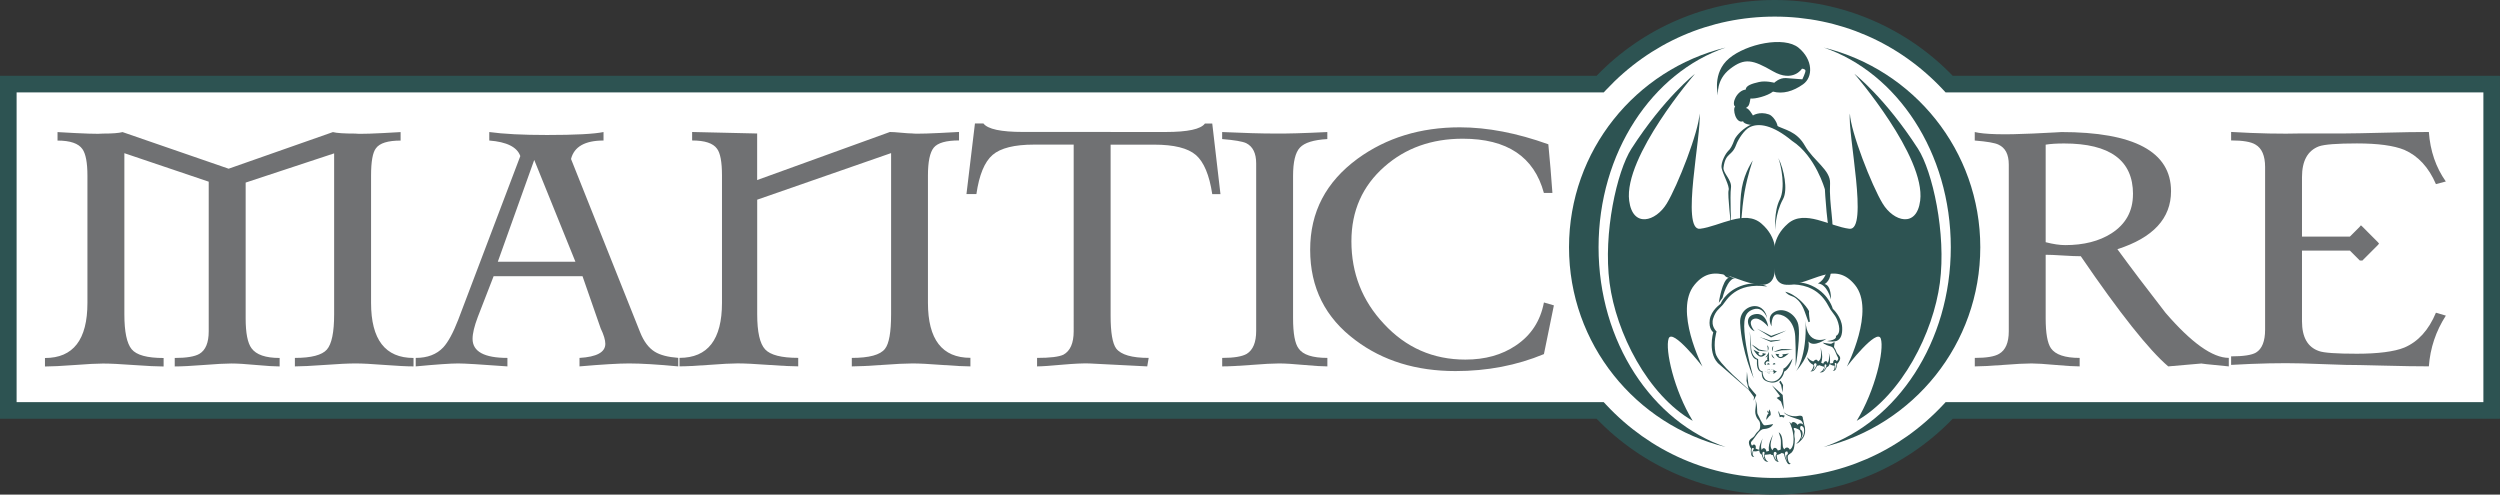 <?xml version="1.0" encoding="UTF-8"?>
<svg id="Calque_2" data-name="Calque 2" xmlns="http://www.w3.org/2000/svg" viewBox="0 0 550.98 109">
  <rect x="0" y="0" width="550.98" height="109" fill="#333333" stroke="none"/>
  <defs>
    <style>
      .cls-1, .cls-2, .cls-3 {
        fill: #fff;
      }

      .cls-2, .cls-4 {
        fill-rule: evenodd;
      }

      .cls-3 {
        stroke: #fff;
        stroke-width: 3.57px;
      }

      .cls-5 {
        fill: #707173;
      }

      .cls-6, .cls-4 {
        fill: #2d5352;
      }
    </style>
  </defs>
  <g id="Calque_1-2" data-name="Calque 1">
    <g>
      <path class="cls-3" d="m3.66,88.63h349.79l.54.58c9.73,10.4,22.92,16.13,37.14,16.13s27.4-5.73,37.13-16.13l.54-.58h118.52V20.37h-118.52l-.54-.58c-9.72-10.4-22.92-16.13-37.13-16.13s-27.4,5.73-37.14,16.13l-.54.58H3.66v68.26h0Z"/>
      <g>
        <g>
          <polygon class="cls-4" points="392.86 86.48 392.98 84.87 392.43 83.91 392.12 84.18 392.54 84.87 392.86 86.48"/>
          <polygon class="cls-4" points="393.16 90.32 392.89 87.04 390.53 84.92 392.33 87.32 391.56 87.7 392.52 88.5 393.16 90.32"/>
          <path class="cls-4" d="m394.34,92.95c.51.26,1.18,2.08,1.18,2.08-.16.86.05,1.74.05,1.74,0,0-.01,1.74-.34,2.41-.33.67-.79.99-1.44.92-.64-.07-1.29-.14-1.33-.87-.04-.73.15-1.97-.06-2.75-.22-.79-.39-1.19-.39-1.19,0,0,.44.12.7,1.07.26.95.07,1.95.34,2.41.28.45,1.26.74,1.78,0,.86-1.22.42-4.15-.49-5.82Z"/>
          <path class="cls-4" d="m393.13,90.85s1.31,1.21,3.2.81c1.09-.23.99.48.99.48,0,0,.76,3.1.37,3.07-.39-.03-1.52-.76-2.02-.87-.47-.11-.42.28-.42.28l-.55-1.04s.14-.72.72-.54c.58.18,1.04.98,1.23,1.15.19.17.46.36.68.06.23-.3.13-.96-.29-1.47-.42-.51-3.26-.84-3.91-1.93Z"/>
          <path class="cls-4" d="m392.87,99.67s-.74.8-2.27.62c-.86-.1-.86-1.6-.69-2.36.18-.75.58-1.67.86-2.21-.65,1.96-.68,2.78-.27,3.33.41.55,1.44.27,2.04,0,.61-.26.34.62.34.62Z"/>
          <path class="cls-4" d="m390.45,100.03s-1.05.24-1.91.2c-.87-.03-.91-1.1-.74-1.86.18-.75.45-1.3.69-1.77-.35.94-.54,2.13-.13,2.68.41.55,1.68.03,1.68.03l.41.72Z"/>
          <path class="cls-4" d="m388,99.18s-1.2.56-1.67.16c-.48-.41-1.21-1.7-.73-2.32.47-.61.77-.41,1.28-1.29.52-.88,1.09-.7,1.05-2-.04-1.3-.5-.91-.94-2.14-.44-1.23.27-2.01-.14-3.65.62,1.78.26,2.87.55,3.39.3.52.94,2.13,1.39,2.38.21.12,1.99-.25,1.99-.25,0,0-.31,1.01-2.08,1.1-1,.05-1.91,1.94-2.66,2.71-.53.54.42,1.73,1.96,1.91Z"/>
          <path class="cls-4" d="m386.48,88.3l.09-.8-1.14-1.54-.51-2.02.09-2s.27,2.58.36,2.96c.09.39,1.71,2.17,1.71,2.17l-.6,1.23Z"/>
          <g>
            <path class="cls-4" d="m386.35,100.33c-.07-.53.08-1.22.33-1.15.59-.48.2-1.6-.42-1.08-.48.4-.49,1.81-.2,2.36.16.29.59.27.59.27,0,0-.27-.15-.31-.4Z"/>
            <path class="cls-2" d="m386.22,100.41c-.17-.35-.32-1.3-.1-1.59.02-.02.12-.08.14-.09.34,0,.3.18.2.33-.1.15-.33.54-.24,1.36Z"/>
          </g>
          <g>
            <path class="cls-4" d="m389.16,100.02c.45-.72-.36-1.75-.83-.99-.28.44-.07,1.4.26,2.04.4.82,1.13.72,1.13.72,0,0-.42-.26-.58-.58-.33-.66-.31-1.16.03-1.18Z"/>
            <path class="cls-2" d="m388.8,100.67c.03.12-.21-.06.24.72,0,0-.28-.25-.44-.68-.16-.44-.21-.82-.15-.97.06-.15.25-.19.34-.15.09.03.13.18.09.38-.04.19-.15.37-.08.71Z"/>
          </g>
          <g>
            <path class="cls-4" d="m391.66,101.09c-.09-.55-.17-.97.08-1,.46-.83-.51-1.95-1-1.07-.28.51.03,1.53.41,2.27.3.55.96.54.96.54,0,0-.31-.02-.44-.74Z"/>
            <path class="cls-2" d="m391.62,101.57c-.37-.34-.77-1.18-.7-1.75.02-.15.24-.29.42-.21.17.08.25.3.23.39-.06.24-.55.35.05,1.58Z"/>
          </g>
          <g>
            <path class="cls-4" d="m394.01,100.48c.05-.21.34-.25.43-.5.4-.73-.38-1.82-1.04-1.14-.63.67.14,2.67.54,3.22.4.57.74.04.74.04,0,0-.27.15-.49-.36-.16-.39-.24-.93-.17-1.27Z"/>
            <path class="cls-2" d="m393.91,100.18c-.31-.02-.34.85.1,1.65-.34-.43-.78-1.74-.57-2.15.03-.03.09-.1.06-.09.17-.1.25-.12.41-.08.06.02.12.35.12.42,0,.07-.06.25-.12.25Z"/>
          </g>
          <g>
            <path class="cls-4" d="m396.27,94.5c-.3-.3-.11-.51-.06-.82.04-.25.34-.35.56-.37.27-.01.64.21.7.29.58.83.49,2.32-.35,3.25-.21.23-.39.42-.55.56-.52.5-.7.27-.7.27,0,0,.23,0,.52-.41.17-.24.33-.52.46-.79.27-.64-.14-1.98-.58-1.96Z"/>
            <path class="cls-2" d="m396.84,94.74c.32.02.5.57.42,1.06-.07.41-.38.99-.38.99,0,0,.17-.11.45-.62.28-.5.42-1.55.13-1.99-.03-.03-.37-.49-.61-.24-.24.24-.04.75,0,.8Z"/>
          </g>
        </g>
        <g>
          <path class="cls-6" d="m352.31,54.5c0-20.88,11.83-38.5,28.01-44.02-19.81,4.85-34.52,22.71-34.52,44.02s14.71,39.17,34.52,44.02c-16.18-5.52-28.01-23.14-28.01-44.02Z"/>
          <path class="cls-6" d="m436.44,54.5c0-21.31-14.7-39.17-34.51-44.02,16.17,5.52,28.01,23.14,28.01,44.02s-11.84,38.5-28.01,44.02c19.81-4.84,34.51-22.71,34.51-44.02Z"/>
        </g>
        <g>
          <path class="cls-6" d="m391.22,57.44c-.09,1.37.5,5.21-2.74,5.33-5.68-.02-10.49-5.58-15.05.03-4.57,5.61,1.79,18,1.79,18,0,0-6.66-8.62-7.47-6.17-.81,2.45,1.18,11.37,5.31,18.12-10-5.74-16.88-19.45-18.32-30.4-1.45-10.96,1.63-24.63,4.82-29.58,7.25-11.24,13.99-16.49,13.99-16.49,0,0-15.75,18.24-14.49,27.96.78,6.06,5.86,4.61,8.28.62,2.42-3.98,7.08-15.92,7.22-19.84.52,4.39-4.2,25.93.12,25.4,4.31-.53,9.86-4.32,13.52-1.15,3.66,3.16,3.12,6.82,3.03,8.18Z"/>
          <path class="cls-6" d="m391.03,57.44c.09,1.37-.5,5.21,2.74,5.33,5.67-.02,10.48-5.58,15.05.03,4.57,5.61-1.79,18-1.79,18,0,0,6.66-8.62,7.48-6.17.81,2.45-1.19,11.37-5.31,18.12,10-5.74,16.88-19.45,18.33-30.4,1.44-10.96-1.64-24.63-4.83-29.58-7.25-11.24-14-16.49-14-16.49,0,0,15.74,18.24,14.49,27.96-.78,6.06-5.86,4.61-8.27.62-2.42-3.98-7.08-15.92-7.22-19.84-.53,4.39,4.2,25.93-.12,25.4-4.31-.53-9.86-4.32-13.52-1.15-3.66,3.16-3.12,6.82-3.03,8.18Z"/>
        </g>
        <path class="cls-6" d="m379.11,80.47c-2.96-2.24-1.52-7.25-1.52-7.25,0,0-1.07-.69-.77-2.78.31-2.08,2.38-3.47,2.38-3.47,0,0,.97-2.62,4.44-3.93,3.47-1.3,5.84.11,5.84.11-6.99-1.03-9,3.1-9.77,4-.77.89-1.6,1.31-2.14,3.04-.55,1.73.75,2.87.75,2.87,0,0-.76,2.39-.23,4.76.54,2.37,6.8,7.32,7.7,8.46l-6.67-5.81Z"/>
        <path class="cls-6" d="m393.96,62.7s2.51-1.29,5.87.53c3.37,1.82,4.1,4.82,4.1,4.82,0,0,1.96,1.78,2.07,4.11.08,1.54-.29,2.57-1.18,2.96-.45.2-1.44.19-2.17.05,2.45-.26,1.96-1.13,1.96-1.13,0,0,1.06-.3.67-2.26-.4-1.97-1.18-2.52-1.88-3.59-.7-1.08-2.33-5.85-9.45-5.5Z"/>
        <path class="cls-6" d="m386.7,72.99c-1.48-.48-2.39-3.26.03-3.74,2.57-.51,2.97,2.76,2.97,2.76,0,0-1.81-2.24-3.18-1.73-1.37.51-.26,2.21.19,2.71Z"/>
        <path class="cls-6" d="m385.64,73.13l.17,3.68s.04,2.14,1.41,2.46c-.06,1.17,0,2.48,1.02,2.74.1,1.24.19,1.88,1.86,2.25,1.83.42,2.98-1.28,3.12-2.35,1.14-.54,1.78-2.45,1.84-2.91,0,0-1.45,2.27-1.97,2.19-.06.82-.65,2.4-1.92,2.8-.9.28-2.05-.05-2.34-.72,0,0-.43-.55-.36-1.43-.81-.13-1-.82-1-2.7-1.74-.58-1.55-3.12-1.55-3.12l-.27-2.88Z"/>
        <path class="cls-6" d="m389.62,77.37s-1.12-.13-1.92-.35c-.85-.66-1.64-1.11-1.64-1.11,0,0,.58.68,1.44,1.34,1.09.26,2.12.13,2.12.13Z"/>
        <path class="cls-6" d="m395.07,77.09s-1.34-.21-2.44-.17c-.98.26-1.73.65-1.73.65,0,0,.83-.11,1.81-.37.91-.01,2.36-.1,2.36-.1Z"/>
        <path class="cls-6" d="m392.5,78.08c.79.05,1.52-.17,1.76-.19-.37.31-1.27,1.11-1.93,1.03-.66-.07-1.03-.95-1.03-.95,0,0,.4.07,1.19.12Z"/>
        <path class="cls-6" d="m388.05,77.74c-.76-.17-1.4-.59-1.62-.69.26.41.89,1.43,1.55,1.55.65.12,1.26-.63,1.26-.63,0,0-.41-.05-1.18-.23Z"/>
        <path class="cls-6" d="m390.32,74.37s.58-.26,1.61-.71c1.16-.51,1.75-.82,1.75-.82l-3.32,1.18-3.16-1.61,3.11,1.95Z"/>
        <path class="cls-6" d="m390.3,75.35s.54-.12,1.35-.23c.8-.11.77-.24.77-.24l-2.23.17-2.4-.77,2.5,1.07Z"/>
        <path class="cls-6" d="m390.44,71.94s-.18-2.74,1.4-2.66c1.58.08,3.64,1.59,3.81,4.86.17,3.28.09,6.66.09,6.66,0,0,1.3-7.51.45-9.73-.86-2.22-3.37-3.39-5.18-2.29-1.81,1.09-.56,3.16-.56,3.16Z"/>
        <path class="cls-6" d="m389.47,70.17s-.81-2.65-2.92-2.03c-2.1.61-2.43,2.35-1.95,6.35.47,4.05,1.91,8.9,1.91,8.9,0,0-2.64-5.78-3-12.18-.17-2.96,2.52-4.24,4.15-3.58,1.63.65,1.8,2.54,1.8,2.54Z"/>
        <path class="cls-6" d="m380.89,33.27c-.46.38-1.7,2.45-1.45,3.79.25,1.34,1.82,3.96,1.53,4.88-.28.9.59,8.18.59,8.18,0,0-.33-6.95-.07-8.71.26-1.76-1.81-3.25-1.64-4.49.45-3.38,1.82-2.37,2.78-4.99.51-1.37,1.82-3.26,2.86-3.83,2.08-1.14,5.26-.54,9.48,2.96,5.18,3.35,7.22,10.68,7.22,10.68,0,0,.47,9.33,1.56,11.61.61-4.16-.67-8.02-.42-12.95.15-2.91-3.66-4.97-5.54-8.28-1.87-3.3-4.52-3.47-6.39-4.51-4.58-2.56-8.71,1.98-9.16,3.23-.46,1.27-.91,2.05-1.37,2.43Z"/>
        <path class="cls-6" d="m386.33,35.33s-1.8,2.5-2.44,6.07c-.64,3.56-.33,10.41-.33,10.41,0,0,.24-5.52.92-9.44.69-3.91,1.84-7.05,1.84-7.05Z"/>
        <path class="cls-6" d="m391.12,79s-.18-.22-.36-.47c-.19-.25-.25-.52-.25-.52,0,0-.13.32.1.62.21.3.51.37.51.37Z"/>
        <path class="cls-6" d="m389.62,77.37s0-.41-.03-.73c-.03-.31-.16-.54-.16-.54,0,0,.31.14.34.52.04.37-.15.75-.15.75Z"/>
        <path class="cls-6" d="m390.74,77.4s-.01-.29,0-.6c0-.31.11-.56.11-.56,0,0-.3.18-.3.56,0,.36.18.6.18.6Z"/>
        <path class="cls-6" d="m389.09,78.78s.3-.07.52-.36c.23-.29.16-.64.1-.62-.04.01-.06.27-.25.52-.18.25-.4.42-.37.46Z"/>
        <path class="cls-6" d="m395.82,81.81s3.36-3.52,2.74-6.56c1.2,1.47,3.98-.6,3.98-.6,0,0-4.4,1.83-4.61-3.98.34,8.19-2.11,11.14-2.11,11.14Z"/>
        <path class="cls-6" d="m379.92,54.06s-1.63,6.83,1.09,7.15c-1.49.51-2.2,5.52-2.2,5.52l.82-1.09s1.03-4.35,2.88-4.35c-4.25-.3-2.59-7.23-2.59-7.23Z"/>
        <path class="cls-6" d="m402.99,55.12s1.75,6.04-.87,7.48c1.54.29,1.41,3.38,1.41,3.38,0,0-.83-3.4-2.87-3.5,3.04-1.64,2.33-7.36,2.33-7.36Z"/>
        <path class="cls-6" d="m378.64,21s-1.36-4.94,2.44-8.13c3.79-3.19,12.13-4.97,15.32-2.34,3.19,2.64,3.22,6.47.98,8.05-2.23,1.58-4.47,2.18-6.63,1.61-1.23.98-4,1.66-4.97,1.52-.27,1.87-.55,1.68-1.03,2.13.57-.19,1.58,1.61,1.58,1.61,0,0,1.44-.96,3.51-.24,1.4.49,2.48,3.27,1.6,2.8-1.06-.58-3.03-.64-3.91-.72-.8.56-3.34.12-3.35-.56-1.66.6-2.38-2.77-1.76-3.24-.88-.62.36-3.53,2.32-3.75.02-.87,1.36-1.31,2.91-1.66,1.55-.36,3.38.16,3.38.16,0,0,1.17-1.17,2.65-1.03,1.48.13,3.54.27,3.54.27,0,0,.72-1.48.69-1.9-.03-.42-.77-.44-.77-.44,0,0-1.96,3.12-6.41.56-4.45-2.57-6.22-2.99-9.41-.54-3.18,2.44-2.68,5.85-2.68,5.85Z"/>
        <path class="cls-6" d="m391.28,50.72s-.4-4.05.98-6.77c1.26-2.49.33-7.37-.33-9.12,1.26,2.46,2.13,7.02,1.05,9.02-1.83,3.35-1.7,6.88-1.7,6.88Z"/>
        <g>
          <path class="cls-6" d="m390.78,80.19c.06,0,.07-.09.11-.14.04-.06.23-.04.34.09.11.13,0,.16-.08.17-.08,0-.28.04-.38.03-.04,0-.15-.14.02-.15h0Z"/>
          <path class="cls-6" d="m389.95,80.18c-.06,0-.09-.08-.13-.13-.05-.06-.23,0-.32.15-.09.14.03.16.11.16.08,0,.3-.01.39-.04.04,0,.12-.16-.04-.14h0Z"/>
          <path class="cls-6" d="m390.1,81.42s-.19-.13-.37-.04c-.17.09-.21.19-.25.21-.04.02.01.07.08-.01.08-.08.12-.16.22-.17.1,0,.35.09.31.01h0Z"/>
          <path class="cls-6" d="m390.24,81.53s.18-.15.37-.12c.2.04.05-.05,0-.05-.09,0-.23.01-.38.17h0Z"/>
          <path class="cls-6" d="m389.35,82.03s.29.21.6.15c.3-.07.08.07.02.08-.16.01-.37,0-.62-.23h0Z"/>
          <path class="cls-6" d="m388.91,81.89s.03-.01.05-.01h0c.1-.05.29-.05.29-.05.3-.02.44-.01.66-.04.09,0,.16,0,.22,0,.08,0,.13,0,.18,0l.15-.02c-.11-.02-.23-.02-.32-.02-.27,0-.49.04-.65.05-.18.02-.3.03-.37.03-.06,0-.09,0-.11,0-.05.04-.09.08-.09.08h0Z"/>
          <path class="cls-6" d="m389.29,80.45s-.27-.22-.1-.56c.12-.25.51-.37.73-.13-.05-.39-.1-2.31-.1-2.31,0,0-.13.4-.23.83-.11.48-.19,1,0,1.04-.3-.05-.8.44-.74.82.07.38.42.32.44.32h0Z"/>
          <path class="cls-4" d="m390.88,81.47c.14.18.68.42.68.42,0,0-.27.16-.33.26-.03.07-.23.19-.48.21.26-.17.19-.48,0-.56,0,0,.24-.15.05-.41.03.03.05.05.08.08h0Z"/>
          <path class="cls-6" d="m390.47,81.77s.06,0,.09,0c.46.07.68.03.9.07.02,0,.03-.01.03-.01.04,0,.08.01.11.07,0,0,.05.05.02.05,0,0-.05-.02-.13-.05h0s.02,0,.02,0h0s0-.02-.02-.02c-.04,0-.13-.02-.34-.04-.46-.02-.6-.03-.7-.04-.03,0-.07,0-.12,0l.15-.02h0Z"/>
        </g>
        <path class="cls-1" d="m388.49,78.09c-.06.19-.3.3-.56.23-.26-.07-.42-.29-.37-.48.06-.2.3-.3.55-.24.25.07.42.28.37.48Z"/>
        <path class="cls-1" d="m392.92,78.24c.04.21-.15.4-.41.44-.26.04-.5-.09-.53-.29-.03-.21.15-.39.41-.44.26-.04.49.09.52.29Z"/>
        <path class="cls-4" d="m393.44,64.29c2.36.54,4.61,3.01,5.26,4.29-.1.51.15,1.76.19,2.31-.1.04-.21.08-.31.12-.91-2.37-1.17-4-2.78-5.26-.84-.67-1.49-.42-2.36-1.46Z"/>
        <path class="cls-4" d="m391.93,90.53c.18.26.27.58.38.91.66.06.45,0,1.01.14-.01.05-.02.11-.03.17-.16.16-.06.03-.21.31-.63-.35-.11-.22-.84-.12-.1-.6-.3-.7-.31-1.41Z"/>
        <path class="cls-4" d="m389.91,90.23c.27.39.36.61.33,1.25-.52.33-.4.48-1,1.06.11-.7.19-1.12.55-1.46-.22-.33-.27.05-.27-.55.06.01.12.01.17.02.07.31.01.17.12.36.03-.22.06-.45.09-.68Z"/>
        <g>
          <path class="cls-4" d="m398.25,78.72s.26.69.45.91c.19.22.49.83,1.87.96.77.07,1.04-1.24,1.03-1.93-.01-.69-.21-1.56-.34-2.08.2,1.82.08,2.54-.37,2.94-.46.4-1.45.18-1.92-.16-.22-.15-.71-.64-.71-.64Z"/>
          <path class="cls-4" d="m400.73,80.38s.86.4,1.62.53c.76.13.99-.79.98-1.48-.02-.69-.15-1.22-.27-1.67.13.89.08,1.95-.38,2.35-.46.41-1.47-.28-1.47-.28l-.49.55Z"/>
          <path class="cls-4" d="m403.02,80.09s.94.71,1.43.44c.49-.26,1.36-1.26,1.05-1.88-.31-.62-.59-.5-.88-1.36-.29-.86-.56-.4-.31-1.53.16-.69-.32-.13-.74,0-.22.06-1.84-.24-1.84-.24,0,0,.24.43,1.76.83.86.23,1.07,1.63,1.58,2.43.36.57-.69,1.43-2.05,1.31Z"/>
          <g>
            <path class="cls-4" d="m404.24,81.4c.16-.45.15-1.08-.08-1.06-.42-.53.12-1.42.56-.87.35.44.1,1.67-.25,2.09-.18.22-.56.13-.56.13,0,0,.26-.09.34-.29Z"/>
            <path class="cls-2" d="m404.34,81.48c.21-.28.51-1.07.38-1.36-.02-.03-.09-.09-.1-.11-.29-.06-.3.1-.24.25.06.15.2.53-.03,1.22Z"/>
          </g>
          <g>
            <path class="cls-4" d="m401.86,80.61c-.26-.7.63-1.46.9-.71.16.43-.2,1.22-.6,1.73-.5.64-1.11.42-1.11.42,0,0,.42-.15.62-.4.41-.51.47-.95.19-1.03Z"/>
            <path class="cls-2" d="m402.05,81.24c-.04.1.2-.02-.34.58,0,0,.29-.16.51-.52.22-.35.33-.67.31-.81-.02-.14-.18-.21-.28-.2-.08.02-.14.14-.15.32,0,.17.07.35-.06.63Z"/>
          </g>
          <g>
            <path class="cls-4" d="m399.48,81.28c.19-.46.33-.82.12-.89-.25-.81.8-1.61,1.06-.75.15.49-.3,1.33-.77,1.9-.36.43-.93.3-.93.3,0,0,.27.03.51-.56Z"/>
            <path class="cls-2" d="m399.43,81.71c.38-.23.88-.89.93-1.4,0-.13-.16-.3-.33-.26-.17.05-.27.22-.27.3,0,.22.41.4-.34,1.36Z"/>
          </g>
        </g>
      </g>
      <g>
        <g>
          <path class="cls-5" d="m91.14,80.75c-1.46,0-3.59-.11-6.39-.32-2.8-.22-4.93-.33-6.39-.33-1.59,0-3.86.11-6.81.33-2.96.21-5.14.32-6.56.32v-1.87c3.63,0,5.98-.62,7.05-1.84,1.07-1.22,1.6-3.82,1.6-7.77v-35.47l-19.5,6.44v29.92c0,3.23.43,5.43,1.29,6.59,1.04,1.43,3.1,2.14,6.2,2.14v1.87c-1.12,0-2.85-.11-5.18-.32-2.33-.22-4.14-.33-5.44-.33s-3.38.11-6.12.33c-2.74.21-4.87.32-6.38.32v-1.87c2.58,0,4.4-.3,5.43-.9,1.38-.82,2.06-2.47,2.06-4.97v-32.98l-18.59-6.28v35.52c0,3.83.54,6.4,1.6,7.68,1.07,1.3,3.42,1.94,7.05,1.94v1.87c-1.42,0-3.62-.11-6.58-.32-2.97-.22-5.23-.33-6.78-.33-1.33,0-3.44.11-6.3.33-2.86.21-5.03.32-6.49.32v-1.87c6.24,0,9.36-4.04,9.36-12.14v-28.02c0-2.89-.37-4.84-1.1-5.88-.86-1.25-2.69-1.88-5.49-1.88v-1.87c5.85.35,9.19.45,10.01.33,2.06,0,3.51-.11,4.32-.33l23.38,8.07,22.98-8.07c.82.22,2.48.33,4.98.33.81.13,4.13.02,9.94-.33v1.87c-2.8,0-4.6.56-5.42,1.68-.74.94-1.09,2.96-1.09,6.07v28.02c0,8.09,3.12,12.14,9.36,12.14v1.87Z"/>
          <path class="cls-5" d="m149.48,80.75c-4.56-.43-8.18-.65-10.85-.65-2.28,0-5.92.22-10.91.65v-1.87c3.79-.22,5.69-1.25,5.69-3.1,0-.86-.35-2-1.03-3.42l-4-11.49h-19.59l-3.48,8.97c-.77,2.03-1.16,3.64-1.16,4.84,0,2.8,2.57,4.2,7.68,4.2v1.87c-5.81-.43-9.43-.65-10.85-.65-1.68,0-4.8.22-9.36.65v-1.87c2.58,0,4.61-.77,6.07-2.32,1.07-1.16,2.17-3.18,3.29-6.07l13.69-36.09c-.69-1.98-2.97-3.13-6.84-3.43v-1.87c3.1.43,7.34.65,12.72.65,6.24,0,10.39-.22,12.46-.65v1.87c-4.09,0-6.48,1.36-7.16,4.07l15.24,38.22c.81,2.02,1.89,3.44,3.22,4.26,1.17.73,2.89,1.18,5.17,1.35v1.87Zm-22.66-23.06l-9.08-22.44-8.03,22.44h17.11Z"/>
          <path class="cls-5" d="m213.87,80.75c-1.34,0-3.42-.11-6.26-.32-2.84-.22-5.02-.33-6.52-.33s-3.69.11-6.68.33c-2.99.21-5.22.32-6.68.32v-1.87c3.85,0,6.28-.67,7.31-2,.9-1.12,1.35-3.65,1.35-7.62v-35.52l-29.51,10.27v25.24c0,3.92.58,6.5,1.75,7.75,1.16,1.25,3.6,1.87,7.29,1.87v1.87c-1.42,0-3.61-.11-6.59-.32-2.97-.22-5.23-.33-6.78-.33-1.34,0-3.44.11-6.3.33-2.86.21-5.02.32-6.49.32v-1.87c6.24,0,9.36-4.04,9.36-12.14v-28.02c0-3.02-.37-5-1.1-5.94-.86-1.21-2.69-1.81-5.48-1.81v-1.87l14.33.33v10.26l29.25-10.59c.52,0,1.34.05,2.48.16,1.14.11,1.97.16,2.49.16.77.13,4.2.02,10.27-.33v1.87c-2.84,0-4.69.53-5.56,1.58-.86,1.05-1.29,3.11-1.29,6.17v28.02c0,8.09,3.12,12.14,9.36,12.14v1.87Z"/>
          <path class="cls-5" d="m244.77,29.09h12.14c4.86,0,7.75-.62,8.65-1.87h1.61l1.81,15.56h-1.81c-.64-4.22-1.85-7.09-3.61-8.62-1.77-1.52-4.82-2.28-9.17-2.28h-9.62v37.7c0,3.71.41,6.11,1.23,7.23,1.07,1.38,3.46,2.07,7.16,2.07l-.32,1.87-12.79-.65c-1.33-.04-3.25.04-5.74.26-2.76.25-4.68.39-5.75.39v-1.87c2.88,0,4.82-.24,5.81-.71,1.5-.82,2.26-2.54,2.26-5.16V31.87h-8.72c-4.35,0-7.4.76-9.16,2.28-1.77,1.53-2.95,4.41-3.56,8.62h-2.19l1.87-15.56h1.87c.95,1.25,3.85,1.87,8.71,1.87h19.31Z"/>
          <path class="cls-5" d="m292.54,80.75c-1.12,0-2.85-.11-5.2-.32-2.34-.22-4.16-.33-5.46-.33s-3.38.11-6.13.33c-2.76.21-4.88.32-6.39.32v-1.87c2.59,0,4.39-.3,5.42-.9,1.38-.86,2.07-2.54,2.07-5.04v-36.93c0-2.24-.73-3.72-2.2-4.46-.82-.38-2.58-.68-5.3-.9v-1.55c4.86.22,8.71.33,11.56.33,2.5.04,6.37-.07,11.62-.33v1.55c-3.01.17-5.02.79-6.03,1.87-1.02,1.07-1.52,3.16-1.52,6.26v31.32c0,3.41.41,5.64,1.23,6.71.94,1.38,3.06,2.07,6.33,2.07v1.87Z"/>
          <path class="cls-5" d="m342.46,67.32l-2.19,10.72c-5.99,2.49-12.48,3.74-19.5,3.74-8.65,0-15.99-2.26-22.01-6.78-6.68-4.95-10.01-11.6-10.01-19.95s3.49-14.96,10.46-20.08c6.33-4.6,13.84-6.91,22.53-6.91,6.07,0,12.57,1.25,19.5,3.74.34,3.53.65,7.1.9,10.72h-1.88c-2.15-7.97-8.11-11.95-17.88-11.95-6.85,0-12.59,2.05-17.24,6.14-4.86,4.26-7.3,9.75-7.3,16.46,0,7.06,2.39,13.13,7.17,18.21,4.86,5.25,10.84,7.87,17.95,7.87,4.35,0,8.05-1.03,11.11-3.1,3.36-2.24,5.42-5.4,6.2-9.49l2.19.64Z"/>
        </g>
        <g>
          <path class="cls-5" d="m491.21,80.75c-4.55-.43-6.51-.65-5.87-.65-.17,0-.94.07-2.32.2-1.85.17-3.57.32-5.16.45-4.25-3.62-10.68-11.71-19.27-24.28-.95,0-2.27-.05-3.96-.16-1.7-.11-2.96-.16-3.78-.16v14.01c0,3.27.39,5.47,1.16,6.59.99,1.42,3.1,2.13,6.33,2.13v1.87c-1.17,0-2.95-.11-5.34-.32-2.39-.22-4.15-.33-5.27-.33-1.39,0-3.48.11-6.28.33-2.81.21-4.87.32-6.22.32v-1.87c2.59,0,4.37-.3,5.36-.9,1.42-.82,2.13-2.47,2.13-4.97v-36.74c0-2.24-.76-3.7-2.26-4.39-.78-.39-2.52-.69-5.24-.91v-1.87c2.15.52,6.42.63,12.79.33,4.55-.22,6.63-.33,6.19-.33,16.18,0,24.28,4.35,24.28,13.04,0,5.99-3.94,10.25-11.82,12.78,2.89,3.96,6.42,8.63,10.6,14.01,5.72,6.63,10.37,9.94,13.95,9.94v1.87Zm-21.11-37.96c0-7.45-5.07-11.17-15.19-11.17-1.67,0-3.03.09-4.06.26v21.5c1.67.43,3.11.64,4.31.64,4.07,0,7.47-.86,10.17-2.58,3.17-2.03,4.76-4.91,4.76-8.65Z"/>
          <path class="cls-5" d="m539.04,69.57c-2.19,3.41-3.44,7.12-3.74,11.17-2.58,0-5.92-.05-10.01-.16-4.09-.11-6.89-.16-8.39-.16l-9.62-.33c-4.43-.12-9.62-.01-15.56.33v-1.88c2.71,0,4.54-.28,5.49-.84,1.33-.81,2-2.5,2-5.04v-35.84c0-2.49-.71-4.15-2.13-4.96-.99-.61-2.77-.91-5.36-.91v-1.87c5.94.35,11.13.45,15.56.33h9.62c1.5,0,4.3-.06,8.39-.16,4.09-.11,7.43-.16,10.01-.16.3,4.18,1.55,7.81,3.74,10.91l-2.18.58c-1.59-3.7-3.92-6.22-6.96-7.55-2.33-.95-5.81-1.42-10.45-1.42-4.38,0-7.17.22-8.37.64-2.5.95-3.74,3.21-3.74,6.78v13.11h10.56l2.18-2.18c.13-.19.21-.28.25-.28.08.04.19.13.31.26l3.42,3.43c.17.17.26.28.26.31-.04.05-.13.16-.26.33l-3.42,3.42-.56-.02-2.18-2.18h-10.56v15.56c0,3.53,1.24,5.72,3.74,6.58,1.03.39,3.82.59,8.37.59s8.25-.45,10.45-1.36c3.04-1.29,5.37-3.86,6.96-7.68l2.18.64Z"/>
        </g>
      </g>
      <path class="cls-6" d="m391.13,109c-14.75,0-29.02-6.08-39.25-16.71H0V16.71h351.87c10.24-10.63,24.5-16.71,39.25-16.71s29.01,6.08,39.25,16.71h120.6v75.58h-120.6c-10.24,10.63-24.5,16.71-39.25,16.71h0ZM3.66,88.63h349.79l.54.58c9.73,10.4,22.92,16.13,37.14,16.13s27.4-5.73,37.13-16.13l.54-.58h118.52V20.37h-118.52l-.54-.58c-9.72-10.4-22.92-16.13-37.13-16.13s-27.4,5.73-37.14,16.13l-.54.58H3.66v68.26h0Z"/>
    </g>
  </g>
</svg>